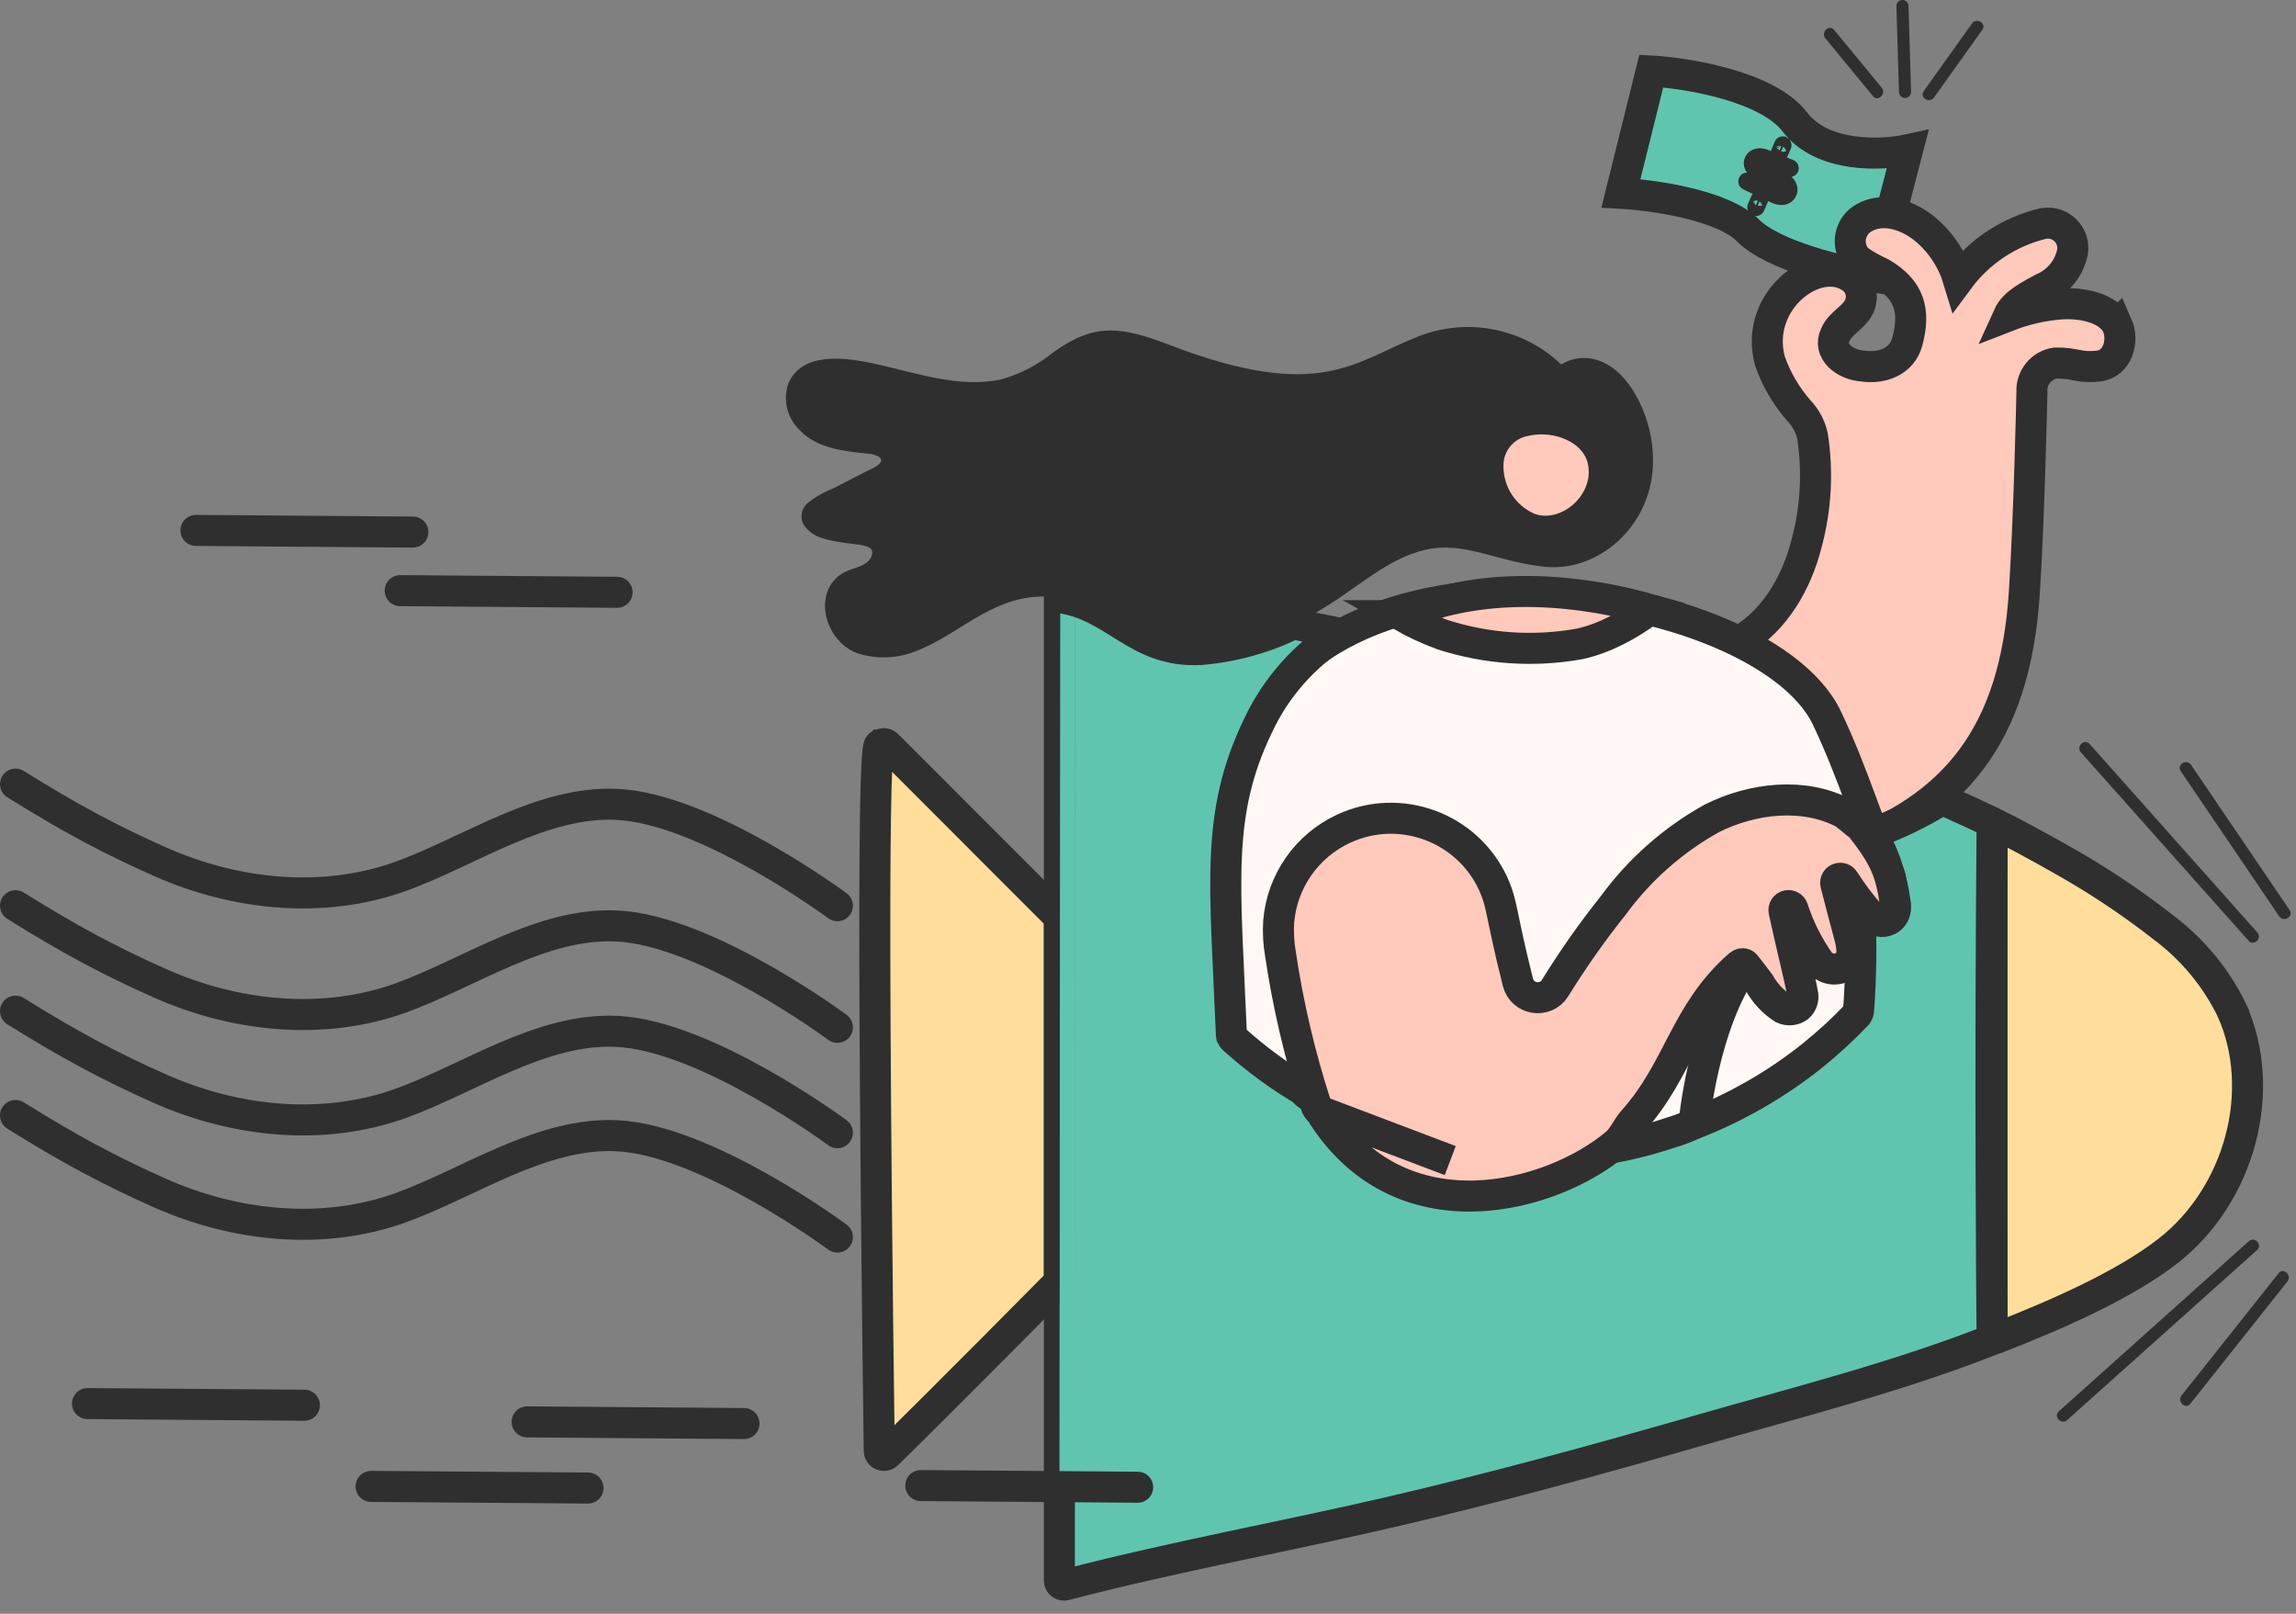 <?xml version="1.0" encoding="utf-8"?>
<svg xmlns="http://www.w3.org/2000/svg" fill="none" height="100%" overflow="visible" preserveAspectRatio="none" style="display: block;" viewBox="0 0 148 104" width="100%">
<rect x="0" y="0" width="148" height="104" fill="#808080" stroke="none"/>
<g id="Woman">
<path d="M115.702 7.868C113.947 5.562 108.797 4.714 106.441 4.578L104.486 12.455C106.541 12.57 111.054 13.209 112.67 14.845C114.286 16.482 118.783 17.538 120.83 17.861L122.962 9.655C121.273 10.02 117.457 10.175 115.702 7.868Z" fill="#60C5AF" id="Vector 3320" stroke="#2F2F30" stroke-width="2"/>
<g id="Group 1000006442">
<path d="M113.134 10.947C113.633 11.341 115.428 11.578 115.228 12.33C115.156 12.603 114.815 12.623 114.595 12.547C114.383 12.476 114.507 12.519 112.632 11.631C112.558 11.597 112.508 11.713 112.582 11.748C113.171 12.028 113.756 12.318 114.349 12.587C114.587 12.694 114.87 12.778 115.116 12.646C115.224 12.587 115.305 12.49 115.343 12.373C115.382 12.256 115.375 12.129 115.324 12.018C115.22 11.752 114.954 11.603 114.709 11.487C113.83 11.07 113.267 11.052 113.079 10.685C113.049 10.634 113.034 10.576 113.034 10.518C113.034 10.459 113.05 10.401 113.08 10.35C113.11 10.299 113.153 10.258 113.204 10.229C113.256 10.2 113.314 10.185 113.373 10.186C113.67 10.168 113.679 10.228 115.365 10.899C115.38 10.905 115.397 10.905 115.412 10.898C115.427 10.892 115.439 10.88 115.446 10.865C115.452 10.85 115.452 10.833 115.447 10.818C115.441 10.803 115.43 10.79 115.415 10.783C113.724 10.097 113.813 10.125 113.623 10.078C112.981 9.922 112.65 10.565 113.134 10.947Z" fill="#2F2F30" id="vector_53" stroke="#2F2F30"/>
<path d="M114.771 9.858L114.981 9.372C114.986 9.357 114.986 9.34 114.98 9.325C114.973 9.311 114.961 9.299 114.946 9.292C114.931 9.286 114.914 9.285 114.899 9.291C114.884 9.296 114.871 9.308 114.864 9.322L114.655 9.808C114.649 9.823 114.65 9.84 114.656 9.855C114.662 9.87 114.674 9.882 114.689 9.888C114.704 9.895 114.721 9.895 114.736 9.89C114.751 9.884 114.764 9.873 114.771 9.858Z" fill="#2F2F30" id="vector_54" stroke="#2F2F30"/>
<path d="M113.357 12.819L113.134 13.336C113.128 13.351 113.128 13.368 113.135 13.383C113.141 13.398 113.153 13.41 113.168 13.416C113.183 13.423 113.2 13.423 113.215 13.418C113.23 13.412 113.243 13.401 113.25 13.386L113.473 12.869C113.479 12.853 113.478 12.836 113.472 12.822C113.466 12.807 113.454 12.795 113.439 12.788C113.424 12.782 113.407 12.782 113.392 12.787C113.376 12.793 113.364 12.804 113.357 12.819Z" fill="#2F2F30" id="vector_55" stroke="#2F2F30"/>
</g>
<g id="Group 1000006440">
<path d="M33.979 91.633L47.959 91.74" id="Vector" stroke="#2F2F30" stroke-linecap="round" stroke-width="2"/>
<path d="M23.922 95.791L37.904 95.897" id="Vector_2" stroke="#2F2F30" stroke-linecap="round" stroke-width="2"/>
<path d="M5.64 90.454L19.622 90.56" id="Vector_3" stroke="#2F2F30" stroke-linecap="round" stroke-width="2"/>
<path d="M136.469 20.938C135.867 19.797 134.108 19.495 132.828 19.587C131.674 19.675 130.54 19.933 129.462 20.353C129.849 19.498 130.908 19.02 131.671 18.589C132.679 18.166 133.406 17.262 133.603 16.185C133.709 15.301 133.081 14.497 132.196 14.39C132.037 14.371 131.875 14.376 131.716 14.403C129.522 14.923 127.582 16.202 126.241 18.017C125.861 16.757 125.122 15.635 124.115 14.787C123.069 13.912 121.454 13.294 120.154 14.036C119.319 14.504 119.021 15.559 119.488 16.393C119.56 16.522 119.647 16.64 119.749 16.745C120.229 17.075 120.737 17.362 121.268 17.604C123.094 18.675 123.48 20.035 122.942 22.025C122.587 23.334 121.274 23.762 120.084 23.591C118.919 23.518 117.78 22.629 118.315 21.552C118.66 20.749 119.636 20.43 119.91 19.578C120.073 19.065 119.954 18.505 119.595 18.103C117.443 16.085 112.978 19.24 114.094 23.279C114.51 24.462 115.152 25.555 115.985 26.494C116.408 26.944 116.702 27.5 116.834 28.102C117.19 30.415 117.059 32.777 116.448 35.035C115.816 37.52 114.443 39.936 112.232 41.257C111.755 41.541 111.329 41.908 110.994 42.35C109.018 44.961 108.408 47.601 109.15 48.961C109.805 50.142 110.706 51.149 111.49 52.191C112.981 54.177 115.479 55.096 117.923 54.658C118.293 54.591 118.554 54.592 118.63 54.706C125.953 52.076 129.893 47.433 130.489 38.188C130.794 33.484 130.974 25.634 130.978 25.25C130.929 24.332 131.587 23.528 132.496 23.395C133.809 23.373 133.978 23.738 135.284 23.589C136.48 23.448 136.934 21.993 136.47 20.937L136.469 20.938Z" fill="#FFC9BC" id="Vector_4" stroke="#2F2F30" stroke-width="2"/>
<path d="M128.807 79.894C127.7 77.012 123.219 59.817 122.018 56.987C120.536 53.494 119.448 49.8 117.758 46.264C113.398 37.134 81.968 32.488 79.207 51.234C78.19 58.139 79.165 61.998 78.17 71.954C78.163 72.032 78.603 80.051 78.619 80.127C78.635 80.204 79.197 74.864 79.245 74.928C79.292 74.993 78.819 80.454 78.885 80.49C78.951 80.527 79.029 80.547 79.104 80.547C100.712 86.172 111.251 76.744 128.132 80.612C128.787 80.547 128.931 80.159 128.81 79.898V79.894H128.807Z" fill="#FFF8F4" id="Vector_5" stroke="#2F2F30" stroke-width="2"/>
<path d="M57.178 48.008C57.059 47.894 56.873 47.898 56.759 48.016H56.757C56.63 48.151 56.047 44.895 56.676 93.506C56.68 93.671 56.817 93.799 56.982 93.795C57.055 93.794 57.125 93.764 57.178 93.715C60.797 90.186 68.29 82.603 68.29 82.603V59.12C56.255 47.087 57.811 48.622 57.178 48.008Z" fill="#FFDE9C" id="Vector_6" stroke="#2F2F30" stroke-width="2"/>
<path d="M143.884 65.136C142.846 62.996 141.305 61.139 139.394 59.722C137.363 58.136 135.216 56.706 132.969 55.444C131.896 54.825 129.35 53.435 128.826 53.22C128.68 53.152 128.506 53.213 128.436 53.359C128.419 53.397 128.408 53.438 128.408 53.479V85.922C128.411 86.085 128.546 86.215 128.708 86.212C128.708 86.212 128.708 86.212 128.709 86.212C128.747 86.212 128.746 86.206 128.779 86.205C132.225 84.864 136.861 82.888 139.78 80.596C144.381 76.987 146.175 70.3 143.883 65.138L143.884 65.136Z" fill="#FFDE9C" id="Vector_7" stroke="#2F2F30" stroke-width="2"/>
<path d="M90.339 39.676C91.183 40.155 92.063 40.563 92.969 40.896C95.836 41.821 98.868 42.027 101.824 41.496C103.455 41.134 105.002 40.283 106.371 39.278C102.294 38.12 95.911 37.224 90.34 39.676H90.339Z" fill="#FFC9BC" id="Vector_8" stroke="#2F2F30" stroke-width="2"/>
<path d="M134.623 48.007C134.371 47.724 133.958 48.141 134.208 48.421L145.018 60.563C145.27 60.847 145.683 60.429 145.433 60.149C144.327 58.909 135.848 49.383 134.623 48.007Z" fill="#2F2F30" id="Vector_9"/>
<path d="M105.838 26.259C104.462 23.114 102.207 22.537 100.635 23.486C98.183 21.146 94.599 20.439 91.443 21.674C87.343 23.266 85.125 25.955 75.447 22.251C72.28 21.038 70.581 20.783 67.914 22.69C66.918 23.511 65.758 24.114 64.51 24.455C61.845 25.021 59.086 24.041 56.508 23.469C54.694 23.068 51.674 22.551 50.791 24.782C50.463 25.831 50.76 26.975 51.559 27.731C52.654 28.889 54.376 29.076 55.927 29.236C56.185 29.245 56.436 29.317 56.659 29.444C57.218 29.83 55.998 30.293 55.769 30.414L53.69 31.483C53.077 31.724 52.504 32.058 51.993 32.476C51.64 32.832 51.563 33.379 51.804 33.818C52.085 34.225 52.495 34.526 52.968 34.671C54.822 35.246 56.363 34.892 56.213 35.712C56.093 36.349 55.364 36.522 54.846 36.7C52.278 37.581 52.896 41.139 55.212 42.082C56.438 42.49 57.767 42.458 58.97 41.991C62.102 40.817 64.264 37.947 68.292 38.516C71.956 39.034 73.269 42.094 77.413 41.862C80.245 41.574 82.973 40.643 85.389 39.141C87.557 37.827 89.495 35.968 91.885 35.429C94.412 34.858 96.443 36.195 99.558 36.523C102.988 36.883 106.35 33.999 106.544 30.074C106.606 28.765 106.364 27.458 105.838 26.259Z" fill="#2F2F30" id="Vector_10"/>
<path d="M141.16 49.347C140.949 49.038 140.441 49.329 140.652 49.643L147.001 58.998C147.212 59.308 147.72 59.016 147.509 58.702C147.069 58.056 142.217 50.905 141.16 49.348V49.347Z" fill="#2F2F30" id="Vector_11"/>
<path d="M103.346 29.746C102.943 27.674 100.435 26.638 98.35 27.104C96.936 27.343 95.903 28.571 95.913 30.006C95.893 31.758 96.929 33.35 98.54 34.041C100.995 34.955 103.88 32.49 103.347 29.744L103.346 29.746Z" fill="#FFC9BC" id="Vector_12" stroke="#2F2F30" stroke-width="2"/>
<path d="M133.192 91.441L145.431 80.484C145.712 80.232 145.296 79.817 145.015 80.07L132.779 91.031C132.496 91.281 132.914 91.695 133.192 91.443V91.441Z" fill="#2F2F30" id="Vector_13"/>
<path d="M146.954 82.112L140.698 89.991C140.466 90.284 140.877 90.703 141.112 90.407L147.368 82.528C147.602 82.235 147.189 81.816 146.954 82.112Z" fill="#2F2F30" id="Vector_14"/>
<path d="M113.114 55.352C112.838 55.095 112.419 55.506 112.699 55.766L113.68 56.681C113.957 56.938 114.374 56.526 114.096 56.267L113.115 55.352H113.114Z" fill="#2F2F30" id="Vector_15"/>
<path d="M116.423 54.153C116.694 54.416 117.11 53.998 116.837 53.737L115.874 52.803C115.603 52.541 115.187 52.958 115.46 53.219L116.423 54.153Z" fill="#2F2F30" id="Vector_16"/>
<path d="M134.136 48.488L144.946 60.63C145.28 61.006 145.843 60.465 145.505 60.089L134.695 47.945C134.358 47.564 133.8 48.11 134.136 48.486V48.488Z" fill="#2F2F30" id="Vector_17"/>
<path d="M147.586 58.648L141.237 49.294C140.956 48.88 140.285 49.276 140.571 49.698L146.919 59.053C147.199 59.466 147.873 59.074 147.586 58.649V58.648Z" fill="#2F2F30" id="Vector_18"/>
<path d="M144.952 79.996L132.714 90.952C132.337 91.291 132.882 91.848 133.255 91.511L145.496 80.555C145.871 80.219 145.333 79.658 144.952 79.996Z" fill="#2F2F30" id="Vector_19"/>
<path d="M146.881 82.051L140.624 89.93C140.312 90.322 140.878 90.86 141.191 90.463L147.447 82.585C147.759 82.192 147.195 81.655 146.881 82.051Z" fill="#2F2F30" id="Vector_20"/>
<path d="M114.161 56.195L113.181 55.28C112.812 54.937 112.265 55.492 112.634 55.837L113.614 56.751C113.981 57.094 114.534 56.542 114.161 56.195Z" fill="#2F2F30" id="Vector_21"/>
<path d="M115.942 52.736C115.577 52.381 115.03 52.939 115.393 53.289L116.353 54.223C116.718 54.577 117.265 54.02 116.902 53.67L115.942 52.736Z" fill="#2F2F30" id="Vector_22"/>
<path d="M108.844 84.972C109.415 81.912 109.876 81.683 109.588 81.37C109.441 81.205 109.187 81.19 109.022 81.339C108.97 81.386 108.932 81.444 108.91 81.511C108.57 82.583 108.296 83.675 108.089 84.781C107.997 85.272 108.751 85.474 108.844 84.972Z" fill="#2F2F30" id="Vector_23"/>
<path d="M90.174 75.519L90.4 74.537C90.514 74.043 89.759 73.847 89.645 74.337L89.419 75.319C89.307 75.81 90.058 76.013 90.174 75.519Z" fill="#2F2F30" id="Vector_24"/>
<path d="M124.668 6.282L127.781 1.919C128.077 1.504 127.408 1.104 127.117 1.511L124.004 5.873C123.709 6.286 124.377 6.689 124.668 6.282Z" fill="#2F2F30" id="Vector_25"/>
<path d="M123.187 5.923L123.023 0.388C123.021 0.173 122.845 -0.001 122.63 0C122.414 0.002 122.24 0.178 122.242 0.393L122.408 5.927C122.41 6.143 122.586 6.315 122.801 6.314C123.017 6.312 123.189 6.136 123.187 5.921V5.923Z" fill="#2F2F30" id="Vector_26"/>
<path d="M120.731 6.196C121.055 6.588 121.614 6.041 121.296 5.654L118.231 1.931C117.905 1.535 117.349 2.085 117.667 2.472L120.731 6.196Z" fill="#2F2F30" id="Vector_27"/>
<path d="M109.193 72.432C109.193 72.432 109.77 65.986 112.497 62.176C115.224 58.367 119.898 58.755 119.898 58.755" id="Vector_28" stroke="#2F2F30" stroke-width="2"/>
<path d="M128.413 85.976C128.411 85.958 128.408 85.941 128.408 85.923C128.389 83.778 128.259 70.096 128.408 53.48C128.411 53.319 128.543 53.19 128.705 53.193C128.748 53.193 128.788 53.203 128.825 53.22C128.438 52.975 125.638 51.718 125.195 51.52C123.755 52.424 122.217 53.162 120.613 53.725C121.093 54.458 121.46 55.257 121.7 56.097C121.989 56.766 121.995 57.525 121.714 58.197C121.499 58.515 121.172 58.741 120.797 58.829C120.495 58.89 120.183 58.862 119.897 58.752C119.99 60.855 119.961 62.964 119.808 65.063C119.808 65.173 119.774 65.281 119.713 65.373C118.79 66.343 117.802 67.249 116.757 68.086C114.467 69.903 111.916 71.366 109.192 72.428C108.722 72.643 108.238 72.827 107.742 72.976C103.926 74.264 99.888 74.697 95.91 74.261C95.397 74.204 94.885 74.133 94.374 74.047L86.66 71.838C85.83 71.457 85.026 71.018 84.254 70.523C84.165 70.463 84.094 70.382 84.046 70.285C82.477 69.356 81.002 68.276 79.642 67.061C79.533 66.988 79.445 66.887 79.387 66.769C79.369 66.671 79.364 66.573 79.368 66.474C78.972 56.977 78.35 52.46 81.079 46.796C82.223 44.333 84.054 42.254 86.351 40.808L83.369 40.207C81.502 41.123 79.48 41.682 77.408 41.856C73.262 42.088 71.946 39.024 68.288 38.51C68.288 38.51 68.288 95.799 68.287 95.799V97.612V101.86C68.29 102.024 68.424 102.155 68.587 102.152C68.611 102.152 68.635 102.149 68.657 102.142C75.656 100.312 82.82 99.035 89.866 97.39C96.342 95.878 102.947 94.073 109.411 92.213C115.877 90.353 122.507 88.7 128.762 86.197C128.602 86.231 128.444 86.127 128.412 85.967L128.413 85.976Z" fill="#60C5AF" id="Vector_29" stroke="#2F2F30" stroke-width="2"/>
<g id="Vector_30">
<path d="M93.483 74.794L85.104 71.618C90.232 79.924 100.06 77.181 104.179 73.688C104.647 73.291 104.872 72.674 105.282 72.217C108.272 68.876 108.584 65.296 112.103 62.203C112.123 62.188 112.145 62.175 112.169 62.166C112.262 62.078 112.408 62.083 112.497 62.176C112.558 62.242 113.192 63.063 113.412 63.365C113.781 64.022 114.305 64.579 114.938 64.988C115.26 65.135 115.637 65.1 115.926 64.893C116.178 64.667 116.277 64.317 116.184 63.993C116.082 63.317 115.438 60.752 114.998 58.714C114.964 58.555 115.065 58.399 115.224 58.365C115.37 58.335 115.517 58.418 115.564 58.559C115.964 59.795 116.55 60.962 117.302 62.02C117.747 62.537 118.527 62.595 119.044 62.15C119.619 61.593 119.3 60.647 119.127 59.988C118.863 58.98 118.586 57.973 118.333 56.962C118.295 56.803 118.392 56.644 118.551 56.606C118.675 56.575 118.803 56.627 118.87 56.736C119.371 57.526 119.934 58.276 120.557 58.975C120.818 59.382 121.352 59.508 121.765 59.264C122.035 59.105 122.185 58.8 122.185 58.486V58.298C121.861 56.059 121.467 55.231 119.89 53.2C119.566 53.031 119.89 53.2 118.869 52.411C116.293 51.05 112.984 51.417 110.339 52.743C107.856 54.124 105.701 56.023 104.019 58.313C102.653 60.023 101.392 61.812 100.243 63.672C99.63 64.662 98.13 64.429 97.845 63.301C96.706 58.78 96.879 58.353 96.252 56.951C94.57 53.311 90.255 51.722 86.615 53.404C84.246 54.499 82.645 56.782 82.425 59.382C82.38 60.074 82.418 60.77 82.534 61.453C83.025 64.76 83.79 68.023 84.823 71.203C84.866 71.371 84.965 71.518 85.105 71.619" fill="#FFC9BC"/>
<path d="M93.483 74.794L85.104 71.618C90.232 79.924 100.06 77.181 104.179 73.688C104.647 73.291 104.872 72.674 105.282 72.217C108.272 68.876 108.584 65.296 112.103 62.203C112.123 62.188 112.145 62.175 112.169 62.166C112.262 62.078 112.408 62.083 112.497 62.176C112.558 62.242 113.192 63.063 113.412 63.365C113.781 64.022 114.305 64.579 114.938 64.988C115.26 65.135 115.637 65.1 115.926 64.893C116.178 64.667 116.277 64.317 116.184 63.993C116.082 63.317 115.438 60.752 114.998 58.714C114.964 58.555 115.065 58.399 115.224 58.365C115.37 58.335 115.517 58.418 115.564 58.559C115.964 59.795 116.55 60.962 117.302 62.02C117.747 62.537 118.527 62.595 119.044 62.15C119.619 61.593 119.3 60.647 119.127 59.988C118.863 58.98 118.586 57.973 118.333 56.962C118.295 56.803 118.392 56.644 118.551 56.606C118.675 56.575 118.803 56.627 118.87 56.736C119.371 57.526 119.934 58.276 120.557 58.975C120.818 59.382 121.352 59.508 121.765 59.264C122.035 59.105 122.185 58.8 122.185 58.486V58.298C121.861 56.059 121.467 55.231 119.89 53.2C119.566 53.031 119.89 53.2 118.869 52.411C116.293 51.05 112.984 51.417 110.339 52.743C107.856 54.124 105.701 56.023 104.019 58.313C102.653 60.023 101.392 61.812 100.243 63.672C99.63 64.662 98.13 64.429 97.845 63.301C96.706 58.78 96.879 58.353 96.252 56.951C94.57 53.311 90.255 51.722 86.615 53.404C84.246 54.499 82.645 56.782 82.425 59.382C82.38 60.074 82.418 60.77 82.534 61.453C83.025 64.76 83.79 68.023 84.823 71.203C84.866 71.371 84.965 71.518 85.105 71.619" stroke="#2F2F30" stroke-width="2"/>
</g>
<path d="M25.796 38.064L39.778 38.171" id="Vector_31" stroke="#2F2F30" stroke-linecap="round" stroke-width="2"/>
<path d="M12.631 34.183L26.612 34.29" id="Vector_32" stroke="#2F2F30" stroke-linecap="round" stroke-width="2"/>
<path d="M53.978 58.369C53.978 58.369 45.549 52.117 39.775 51.838C34.911 51.603 30.296 54.85 25.888 56.456C20.862 58.287 15.18 57.693 10.315 55.533C7.124 54.116 4.508 52.721 1 50.532" id="Vector_33" stroke="#2F2F30" stroke-linecap="round" stroke-width="2"/>
<path d="M53.978 66.206C53.978 66.206 45.549 59.954 39.775 59.675C34.911 59.44 30.296 62.687 25.888 64.293C20.862 66.124 15.18 65.53 10.315 63.369C7.124 61.953 4.508 60.558 1 58.369" id="Vector_34" stroke="#2F2F30" stroke-linecap="round" stroke-width="2"/>
<path d="M53.978 72.998C53.978 72.998 45.549 66.746 39.775 66.467C34.911 66.233 30.296 69.479 25.888 71.085C20.862 72.916 15.18 72.323 10.315 70.162C7.124 68.745 4.508 67.35 1 65.162" id="Vector_35" stroke="#2F2F30" stroke-linecap="round" stroke-width="2"/>
<path d="M53.978 79.724C53.978 79.724 45.549 73.472 39.775 73.193C34.911 72.958 30.296 76.204 25.888 77.811C20.862 79.642 15.18 79.048 10.315 76.887C7.124 75.471 4.508 74.076 1 71.887" id="Vector_36" stroke="#2F2F30" stroke-linecap="round" stroke-width="2"/>
<path d="M59.353 95.738L73.334 95.844" id="Vector_37" stroke="#2F2F30" stroke-linecap="round" stroke-width="2"/>
</g>
</g>
</svg>